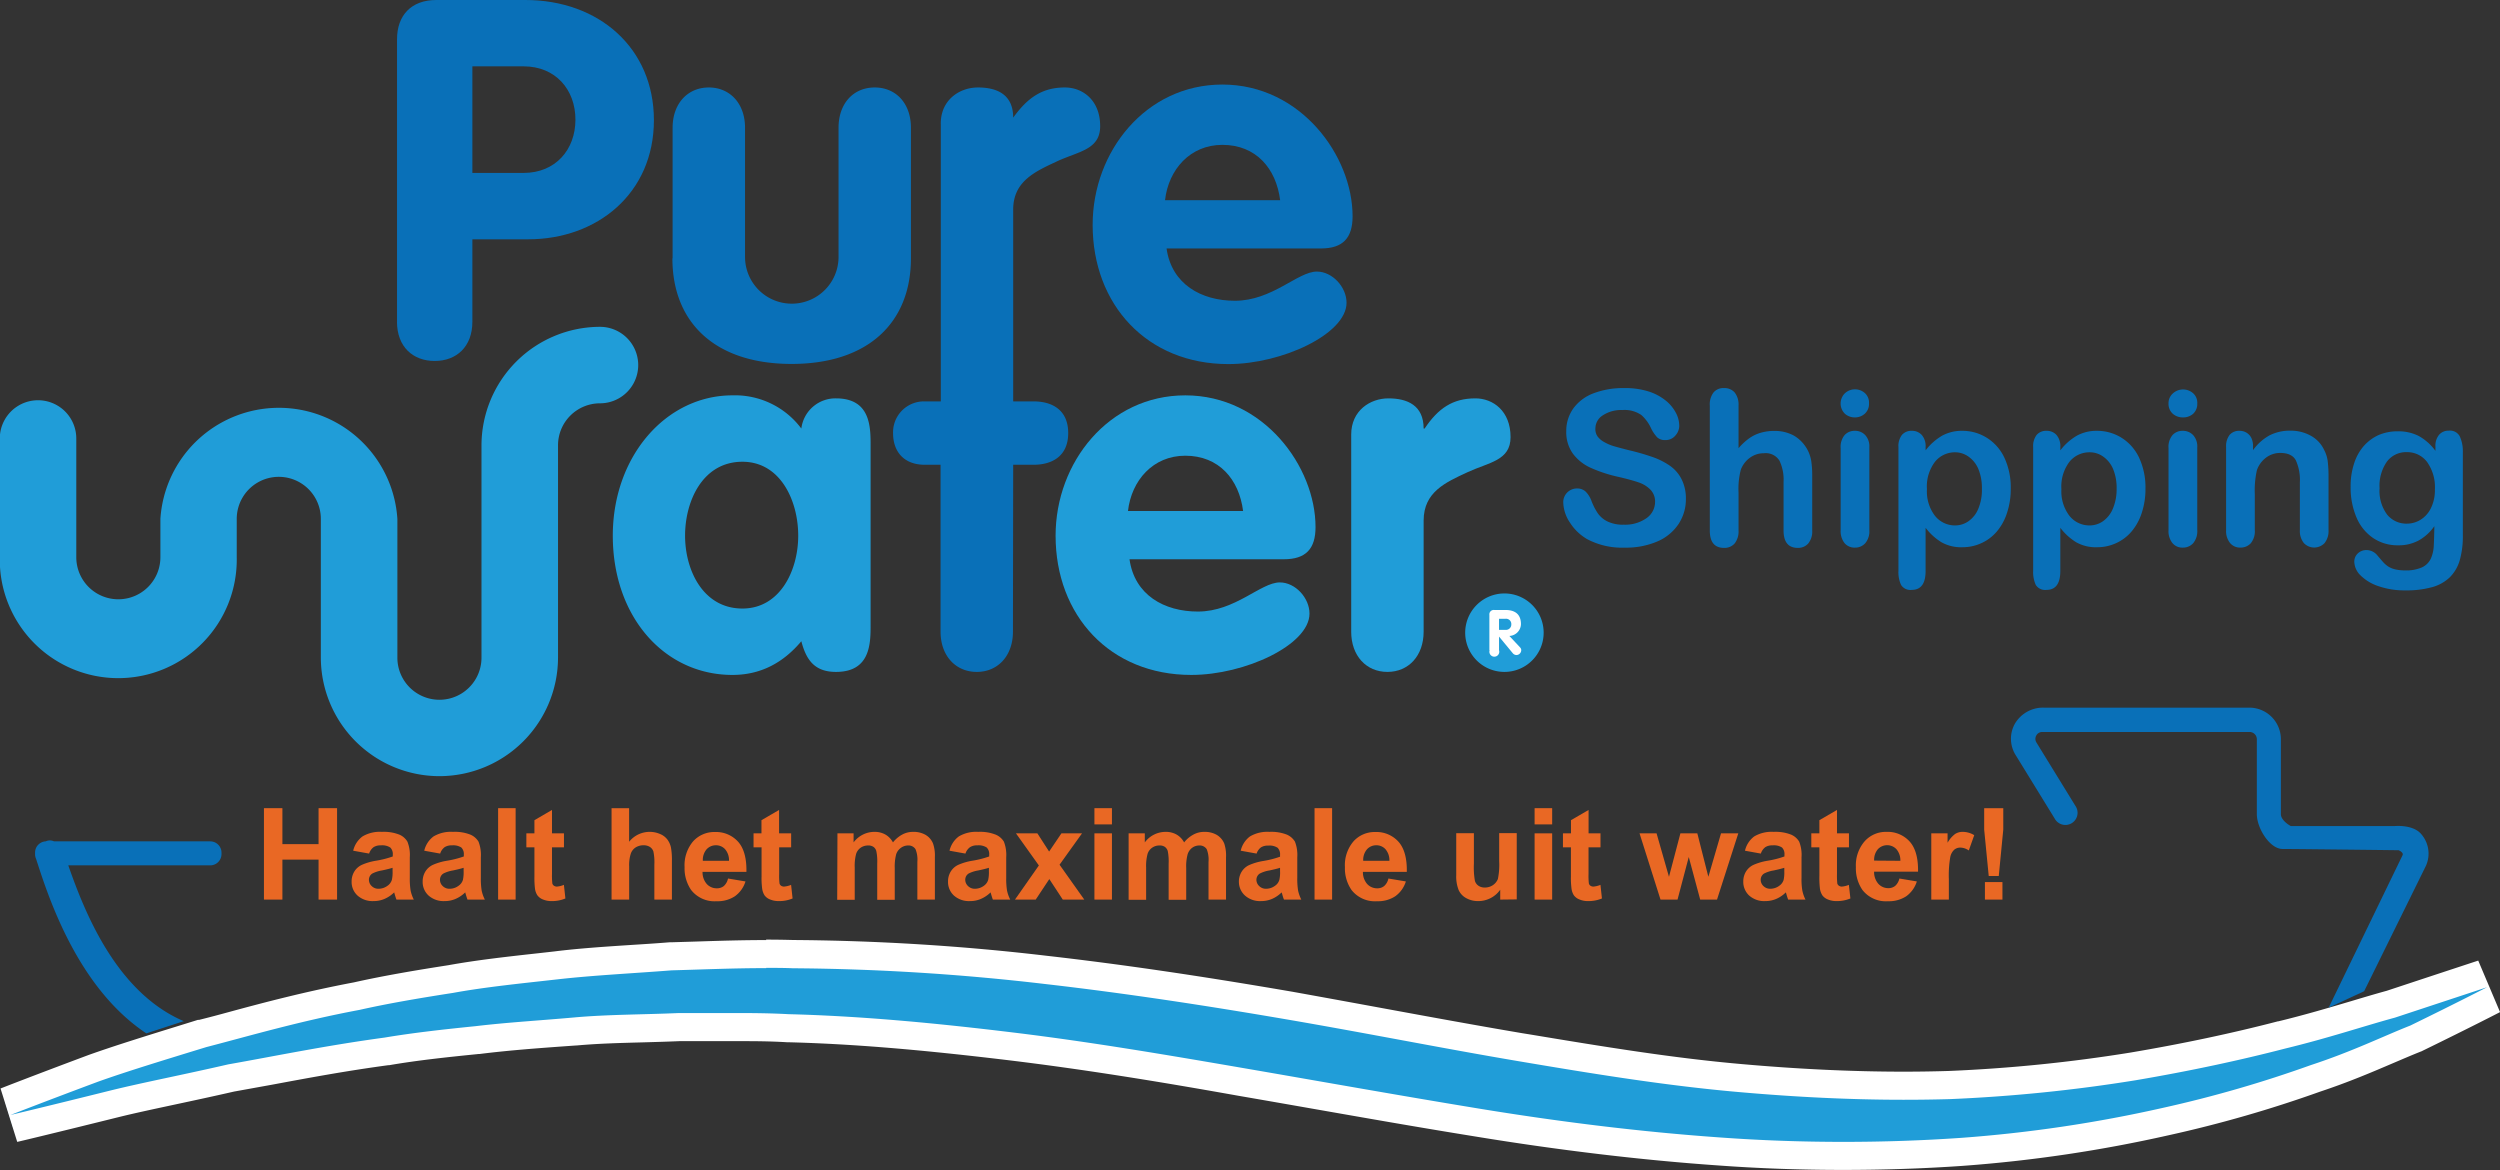 <svg id="Layer_1" data-name="Layer 1" xmlns="http://www.w3.org/2000/svg" viewBox="0 0 505.31 236.49"><rect x="0" y="0" width="505.31" height="236.49" fill="#333333" stroke="none"/><path d="M351.06,210.86c0-3.77,0-9.56-7-9.56a6.94,6.94,0,0,0-7,6.1,16.74,16.74,0,0,0-13.93-6.71c-13.41,0-24.18,12.3-24.18,28.36,0,16.46,10.47,28.15,24.18,28.15,5.59,0,10.17-2.34,13.93-6.81,1,3.86,2.74,6.2,7,6.2,7,0,7-5.8,7-9.56V210.86Zm-37.5,18.19c0-7,3.56-14.94,11.59-14.94,7.72,0,11.28,7.92,11.28,14.94s-3.66,14.73-11.28,14.73c-7.93,0-11.59-7.72-11.59-14.73Z" transform="translate(-175.09 -120.78)" fill="#209dd8" fill-rule="evenodd"/><path d="M434.58,233.82c4.48,0,6.41-2.13,6.41-6.5,0-12.2-10.47-26.63-26.33-26.63-15.44,0-26.21,13.52-26.21,28.36,0,16.16,11,28.15,27.43,28.15,10.88,0,23.89-6.1,23.89-12.4,0-3.15-2.85-6.3-6-6.3-3.86,0-9,5.89-16.56,5.89-6.81,0-12.81-3.35-13.82-10.57Zm-31.5-9.75c.71-6.2,5.08-11.18,11.58-11.18,6.81,0,10.88,4.78,11.69,11.18Z" transform="translate(-175.09 -120.78)" fill="#209dd8" fill-rule="evenodd"/><path d="M448.2,248.46c0,4.88,3.05,8.13,7.32,8.13s7.32-3.25,7.32-8.13V226c0-5.79,4.47-7.73,8.84-9.76s8.73-2.34,8.73-7.11c0-5.29-3.55-7.83-7.11-7.83-4.57,0-7.52,2-10.26,6.1h-.2c0-4.67-3.26-6.1-7.12-6.1-3.66,0-7.52,2.44-7.52,7.32v39.84Z" transform="translate(-175.09 -120.78)" fill="#209dd8"/><path d="M255.33,185.81c0,5.09,3.25,7.93,7.62,7.93s7.62-2.84,7.62-7.93V169.15h11.28c13.92,0,25.41-9.25,25.41-24.09,0-14.53-11.08-24.28-26-24.28h-18c-5.08,0-7.92,3.15-7.92,7.92v57.11Zm15.24-51.62h10.37c6.4,0,10.46,4.67,10.46,10.77s-4.06,10.77-10.46,10.77H270.57V134.19Z" transform="translate(-175.09 -120.78)" fill="#0970b8" fill-rule="evenodd"/><path d="M311,173c0,13,8.64,21.34,24.09,21.34S359.21,186,359.21,173V146.59c0-4.88-3-8.13-7.32-8.13s-7.31,3.25-7.31,8.13v26.12a9.45,9.45,0,0,1-18.9,0V146.59c0-4.88-3.05-8.13-7.32-8.13s-7.32,3.25-7.32,8.13V173Z" transform="translate(-175.09 -120.78)" fill="#0970b8"/><path d="M442.08,171c4.47,0,6.4-2.14,6.4-6.51,0-12.19-10.47-26.62-26.32-26.62-15.45,0-26.22,13.51-26.22,28.35,0,16.16,11,28.15,27.44,28.15,10.87,0,23.88-6.1,23.88-12.4,0-3.15-2.85-6.3-6-6.3-3.86,0-9,5.9-16.56,5.9-6.81,0-12.81-3.36-13.82-10.57Zm-31.51-9.76c.71-6.2,5.08-11.18,11.59-11.18,6.81,0,10.87,4.78,11.68,11.18Z" transform="translate(-175.09 -120.78)" fill="#0970b8" fill-rule="evenodd"/><path d="M471.24,248.66a7.93,7.93,0,1,0,7.93-7.93,7.94,7.94,0,0,0-7.93,7.93Z" transform="translate(-175.09 -120.78)" fill="#209dd8"/><path d="M476.18,252.2a1,1,0,1,0,1.9,0v-2.75h0l2.81,3.4a1,1,0,0,0,.73.33,1,1,0,0,0,.95-1,.8.8,0,0,0-.25-.56l-2.15-2.3a2.45,2.45,0,0,0,2.34-2.39c0-2-1.2-2.86-3.15-2.86h-2.23a.89.89,0,0,0-1,1v7.11Zm1.9-6.35h1.3a1.06,1.06,0,0,1,1.18,1.11,1.08,1.08,0,0,1-1.18,1.13h-1.3v-2.24Z" transform="translate(-175.09 -120.78)" fill="#fff" fill-rule="evenodd"/><path d="M263.89,277.66a24,24,0,0,1-23.95-23.94V225.66a8.48,8.48,0,0,0-17,0v7.75a23.95,23.95,0,1,1-47.89,0v-24a7.73,7.73,0,0,1,15.46,0v24a8.48,8.48,0,0,0,17,0v-7.75a24,24,0,0,1,47.9,0v28.06a8.48,8.48,0,0,0,17,0V210.84a24,24,0,0,1,23.95-24,7.73,7.73,0,1,1,0,15.46,8.49,8.49,0,0,0-8.48,8.49v42.88A24,24,0,0,1,263.89,277.66Z" transform="translate(-175.09 -120.78)" fill="#209dd8"/><path d="M365.24,145.78c0-4.88,3.86-7.32,7.52-7.32,3.86,0,7.12,1.42,7.12,6.1,2.94-4.07,5.89-6.1,10.46-6.1,3.56,0,7.12,2.54,7.12,7.82,0,4.78-4.37,5.08-8.74,7.12s-8.84,4-8.84,9.75v38.76H384c3.76,0,7,1.73,7,6.4s-3.25,6.41-7,6.41h-4.12l-.05,33.74c0,4.88-3.05,8.13-7.31,8.13s-7.32-3.25-7.32-8.13V214.72H362c-4,0-6.4-2.44-6.4-6.41a6.25,6.25,0,0,1,6.4-6.4h3.25l0-56.13Z" transform="translate(-175.09 -120.78)" fill="#0970b8"/><path d="M228.44,302.61V284.13h3.73v7.27h7.31v-7.27h3.74v18.48h-3.74v-8.08h-7.31v8.08Z" transform="translate(-175.09 -120.78)" fill="#e96824"/><path d="M249.7,293.31l-3.22-.58a5,5,0,0,1,1.87-2.88,6.83,6.83,0,0,1,3.93-.93,8.54,8.54,0,0,1,3.53.56,3.46,3.46,0,0,1,1.63,1.42,7.24,7.24,0,0,1,.48,3.17l0,4.14a14.63,14.63,0,0,0,.17,2.6,7.53,7.53,0,0,0,.64,1.8h-3.51c-.09-.23-.2-.58-.34-1.05l-.12-.41a6.35,6.35,0,0,1-1.95,1.32,5.44,5.44,0,0,1-2.2.44,4.55,4.55,0,0,1-3.26-1.12,3.71,3.71,0,0,1-1.19-2.84,3.82,3.82,0,0,1,.54-2,3.52,3.52,0,0,1,1.52-1.36,11.8,11.8,0,0,1,2.82-.83,19.26,19.26,0,0,0,3.44-.87v-.35a1.83,1.83,0,0,0-.51-1.46,3,3,0,0,0-1.9-.43,2.55,2.55,0,0,0-1.48.37A2.6,2.6,0,0,0,249.7,293.31Zm4.74,2.87c-.46.15-1.17.33-2.16.54a6.66,6.66,0,0,0-1.93.62,1.48,1.48,0,0,0-.69,1.25,1.73,1.73,0,0,0,.55,1.28,1.91,1.91,0,0,0,1.42.55,3.07,3.07,0,0,0,1.82-.63,2.24,2.24,0,0,0,.85-1.18,7,7,0,0,0,.14-1.72Z" transform="translate(-175.09 -120.78)" fill="#e96824"/><path d="M264.06,293.31l-3.22-.58a5,5,0,0,1,1.87-2.88,6.83,6.83,0,0,1,3.93-.93,8.54,8.54,0,0,1,3.53.56,3.53,3.53,0,0,1,1.64,1.42,7.43,7.43,0,0,1,.47,3.17l0,4.14a14.63,14.63,0,0,0,.17,2.6,7.53,7.53,0,0,0,.64,1.8h-3.51c-.09-.23-.2-.58-.34-1.05l-.12-.41a6.35,6.35,0,0,1-1.95,1.32,5.44,5.44,0,0,1-2.2.44,4.55,4.55,0,0,1-3.26-1.12,3.71,3.71,0,0,1-1.19-2.84,3.82,3.82,0,0,1,.54-2,3.52,3.52,0,0,1,1.52-1.36,11.8,11.8,0,0,1,2.82-.83,19.26,19.26,0,0,0,3.44-.87v-.35a1.83,1.83,0,0,0-.51-1.46,3,3,0,0,0-1.9-.43,2.55,2.55,0,0,0-1.48.37A2.6,2.6,0,0,0,264.06,293.31Zm4.74,2.87c-.46.15-1.17.33-2.16.54a6.66,6.66,0,0,0-1.93.62,1.48,1.48,0,0,0-.69,1.25,1.73,1.73,0,0,0,.55,1.28,1.91,1.91,0,0,0,1.42.55,3,3,0,0,0,1.82-.63,2.19,2.19,0,0,0,.85-1.18,7,7,0,0,0,.14-1.72Z" transform="translate(-175.09 -120.78)" fill="#e96824"/><path d="M275.77,302.61V284.13h3.54v18.48Z" transform="translate(-175.09 -120.78)" fill="#e96824"/><path d="M289.08,289.22v2.83h-2.42v5.39a14.52,14.52,0,0,0,.07,1.91.79.79,0,0,0,.32.45,1,1,0,0,0,.6.18,4.59,4.59,0,0,0,1.42-.35l.3,2.75a6.87,6.87,0,0,1-2.79.53,4.34,4.34,0,0,1-1.73-.32,2.51,2.51,0,0,1-1.13-.83,3.24,3.24,0,0,1-.5-1.38,18.33,18.33,0,0,1-.11-2.5v-5.83h-1.63v-2.83h1.63v-2.66l3.55-2.07v4.73Z" transform="translate(-175.09 -120.78)" fill="#e96824"/><path d="M302.25,284.13v6.79a5.32,5.32,0,0,1,6.3-1.55,3.54,3.54,0,0,1,1.48,1.16,4.17,4.17,0,0,1,.68,1.57,13.92,13.92,0,0,1,.19,2.66v7.85h-3.55v-7.07a10.28,10.28,0,0,0-.2-2.68,1.79,1.79,0,0,0-.71-.9,2.32,2.32,0,0,0-1.28-.33,2.93,2.93,0,0,0-1.58.43,2.41,2.41,0,0,0-1,1.29,7.6,7.6,0,0,0-.32,2.55v6.71H298.7V284.13Z" transform="translate(-175.09 -120.78)" fill="#e96824"/><path d="M322.24,298.35l3.53.59a5.77,5.77,0,0,1-2.15,3,6.35,6.35,0,0,1-3.67,1,6,6,0,0,1-5.17-2.28,7.69,7.69,0,0,1-1.32-4.61,7.46,7.46,0,0,1,1.73-5.22,5.76,5.76,0,0,1,4.41-1.88,6,6,0,0,1,4.71,2c1.15,1.32,1.7,3.33,1.65,6.05h-8.87a3.59,3.59,0,0,0,.85,2.45,2.71,2.71,0,0,0,2.05.88,2.2,2.2,0,0,0,1.4-.46A2.82,2.82,0,0,0,322.24,298.35Zm.2-3.58a3.39,3.39,0,0,0-.79-2.34,2.45,2.45,0,0,0-1.84-.8,2.49,2.49,0,0,0-1.92.84,3.3,3.3,0,0,0-.74,2.3Z" transform="translate(-175.09 -120.78)" fill="#e96824"/><path d="M335,289.22v2.83h-2.42v5.39a12.78,12.78,0,0,0,.07,1.91.77.77,0,0,0,.31.45,1,1,0,0,0,.6.18,4.63,4.63,0,0,0,1.43-.35l.3,2.75a6.92,6.92,0,0,1-2.8.53,4.37,4.37,0,0,1-1.73-.32,2.51,2.51,0,0,1-1.13-.83,3.38,3.38,0,0,1-.49-1.38,16.31,16.31,0,0,1-.12-2.5v-5.83h-1.62v-2.83H329v-2.66l3.56-2.07v4.73Z" transform="translate(-175.09 -120.78)" fill="#e96824"/><path d="M344.36,289.22h3.26v1.83a5.26,5.26,0,0,1,4.18-2.13,4.43,4.43,0,0,1,2.23.53,4.05,4.05,0,0,1,1.55,1.6,6.08,6.08,0,0,1,1.9-1.6,4.59,4.59,0,0,1,2.18-.53,4.85,4.85,0,0,1,2.5.6,3.61,3.61,0,0,1,1.52,1.76,7.44,7.44,0,0,1,.37,2.77v8.56h-3.54V295a5.55,5.55,0,0,0-.37-2.57,1.67,1.67,0,0,0-1.51-.76,2.43,2.43,0,0,0-1.4.45,2.59,2.59,0,0,0-1,1.33,9.74,9.74,0,0,0-.29,2.77v6.43h-3.54v-7.34a10,10,0,0,0-.19-2.52,1.56,1.56,0,0,0-.58-.84,1.84,1.84,0,0,0-1.08-.28,2.63,2.63,0,0,0-1.48.44,2.46,2.46,0,0,0-.94,1.27,9.51,9.51,0,0,0-.28,2.76v6.51h-3.54Z" transform="translate(-175.09 -120.78)" fill="#e96824"/><path d="M370.23,293.31l-3.22-.58a5,5,0,0,1,1.87-2.88,6.83,6.83,0,0,1,3.93-.93,8.54,8.54,0,0,1,3.53.56A3.53,3.53,0,0,1,378,290.9a7.43,7.43,0,0,1,.47,3.17l0,4.14a14.63,14.63,0,0,0,.17,2.6,7.53,7.53,0,0,0,.64,1.8h-3.51c-.09-.23-.2-.58-.34-1.05l-.12-.41a6.35,6.35,0,0,1-1.95,1.32,5.41,5.41,0,0,1-2.2.44,4.55,4.55,0,0,1-3.26-1.12,3.71,3.71,0,0,1-1.19-2.84,3.82,3.82,0,0,1,.54-2,3.52,3.52,0,0,1,1.52-1.36,11.8,11.8,0,0,1,2.82-.83,19.26,19.26,0,0,0,3.44-.87v-.35a1.83,1.83,0,0,0-.51-1.46,3,3,0,0,0-1.9-.43,2.5,2.5,0,0,0-1.47.37A2.54,2.54,0,0,0,370.23,293.31Zm4.74,2.87c-.46.15-1.17.33-2.16.54a6.66,6.66,0,0,0-1.93.62,1.48,1.48,0,0,0-.69,1.25,1.74,1.74,0,0,0,.56,1.28,1.91,1.91,0,0,0,1.41.55,3.07,3.07,0,0,0,1.83-.63,2.22,2.22,0,0,0,.84-1.18,7,7,0,0,0,.14-1.72Z" transform="translate(-175.09 -120.78)" fill="#e96824"/><path d="M380.24,302.61l4.83-6.9-4.63-6.49h4.33l2.37,3.68,2.49-3.68h4.16l-4.54,6.34,5,7.05h-4.35l-2.72-4.15-2.75,4.15Z" transform="translate(-175.09 -120.78)" fill="#e96824"/><path d="M396.3,287.41v-3.28h3.54v3.28Zm0,15.2V289.22h3.54v13.39Z" transform="translate(-175.09 -120.78)" fill="#e96824"/><path d="M403.21,289.22h3.27v1.83a5.24,5.24,0,0,1,4.17-2.13,4.41,4.41,0,0,1,2.23.53,4,4,0,0,1,1.55,1.6,6,6,0,0,1,1.91-1.6,4.56,4.56,0,0,1,2.18-.53,4.83,4.83,0,0,1,2.49.6,3.68,3.68,0,0,1,1.53,1.76,7.7,7.7,0,0,1,.36,2.77v8.56h-3.54V295a5.74,5.74,0,0,0-.36-2.57,1.68,1.68,0,0,0-1.52-.76,2.45,2.45,0,0,0-1.4.45,2.58,2.58,0,0,0-.94,1.33,9.39,9.39,0,0,0-.29,2.77v6.43H411.3v-7.34a10.69,10.69,0,0,0-.18-2.52,1.62,1.62,0,0,0-.59-.84,1.82,1.82,0,0,0-1.08-.28,2.57,2.57,0,0,0-1.47.44,2.4,2.4,0,0,0-.94,1.27,9.43,9.43,0,0,0-.29,2.76v6.51h-3.54Z" transform="translate(-175.09 -120.78)" fill="#e96824"/><path d="M429.08,293.31l-3.21-.58a5,5,0,0,1,1.86-2.88,6.88,6.88,0,0,1,3.94-.93,8.57,8.57,0,0,1,3.53.56,3.56,3.56,0,0,1,1.63,1.42,7.43,7.43,0,0,1,.47,3.17l0,4.14a14.63,14.63,0,0,0,.17,2.6,8,8,0,0,0,.64,1.8h-3.5a8.72,8.72,0,0,1-.34-1.05c-.06-.21-.11-.34-.13-.41a6.31,6.31,0,0,1-1.94,1.32,5.49,5.49,0,0,1-2.21.44,4.56,4.56,0,0,1-3.26-1.12A3.74,3.74,0,0,1,425.5,299a3.82,3.82,0,0,1,.54-2,3.52,3.52,0,0,1,1.52-1.36,11.8,11.8,0,0,1,2.82-.83,19,19,0,0,0,3.44-.87v-.35a1.87,1.87,0,0,0-.5-1.46,3,3,0,0,0-1.91-.43,2.5,2.5,0,0,0-1.47.37A2.61,2.61,0,0,0,429.08,293.31Zm4.74,2.87c-.45.15-1.17.33-2.15.54a6.43,6.43,0,0,0-1.93.62,1.49,1.49,0,0,0-.7,1.25,1.74,1.74,0,0,0,.56,1.28,1.91,1.91,0,0,0,1.41.55,3.07,3.07,0,0,0,1.83-.63,2.17,2.17,0,0,0,.84-1.18,6.53,6.53,0,0,0,.14-1.72Z" transform="translate(-175.09 -120.78)" fill="#e96824"/><path d="M440.79,302.61V284.13h3.55v18.48Z" transform="translate(-175.09 -120.78)" fill="#e96824"/><path d="M455.72,298.35l3.53.59a5.77,5.77,0,0,1-2.15,3,6.35,6.35,0,0,1-3.67,1,6,6,0,0,1-5.17-2.28,7.69,7.69,0,0,1-1.33-4.61,7.41,7.41,0,0,1,1.74-5.22,5.75,5.75,0,0,1,4.4-1.88,6,6,0,0,1,4.72,2c1.15,1.32,1.7,3.33,1.65,6.05h-8.87a3.59,3.59,0,0,0,.85,2.45,2.71,2.71,0,0,0,2.05.88,2.15,2.15,0,0,0,1.39-.46A2.76,2.76,0,0,0,455.72,298.35Zm.2-3.58a3.39,3.39,0,0,0-.79-2.34,2.45,2.45,0,0,0-1.84-.8,2.49,2.49,0,0,0-1.92.84,3.3,3.3,0,0,0-.74,2.3Z" transform="translate(-175.09 -120.78)" fill="#e96824"/><path d="M478.32,302.61v-2a5.27,5.27,0,0,1-1.93,1.69,5.38,5.38,0,0,1-2.51.61,4.85,4.85,0,0,1-2.42-.59,3.46,3.46,0,0,1-1.55-1.66,7.47,7.47,0,0,1-.48-3v-8.47H473v6.15a16.1,16.1,0,0,0,.2,3.46,1.81,1.81,0,0,0,.71,1,2.16,2.16,0,0,0,1.31.37,2.82,2.82,0,0,0,1.63-.49,2.66,2.66,0,0,0,1-1.24,14.21,14.21,0,0,0,.26-3.61v-5.65h3.55v13.39Z" transform="translate(-175.09 -120.78)" fill="#e96824"/><path d="M485.27,287.41v-3.28h3.55v3.28Zm0,15.2V289.22h3.55v13.39Z" transform="translate(-175.09 -120.78)" fill="#e96824"/><path d="M498.59,289.22v2.83h-2.42v5.39a12.78,12.78,0,0,0,.07,1.91.77.77,0,0,0,.31.45,1,1,0,0,0,.6.18,4.63,4.63,0,0,0,1.43-.35l.3,2.75a7,7,0,0,1-2.8.53,4.37,4.37,0,0,1-1.73-.32,2.51,2.51,0,0,1-1.13-.83,3.24,3.24,0,0,1-.49-1.38,16.31,16.31,0,0,1-.12-2.5v-5.83H491v-2.83h1.62v-2.66l3.56-2.07v4.73Z" transform="translate(-175.09 -120.78)" fill="#e96824"/><path d="M510.72,302.61l-4.24-13.39h3.44l2.51,8.78,2.31-8.78h3.42l2.23,8.78,2.56-8.78h3.49l-4.3,13.39h-3.4L516.43,294l-2.27,8.61Z" transform="translate(-175.09 -120.78)" fill="#e96824"/><path d="M531,293.31l-3.21-.58a5,5,0,0,1,1.86-2.88,6.88,6.88,0,0,1,3.94-.93,8.57,8.57,0,0,1,3.53.56,3.51,3.51,0,0,1,1.63,1.42,7.27,7.27,0,0,1,.47,3.17l0,4.14a13.72,13.72,0,0,0,.17,2.6,7.47,7.47,0,0,0,.63,1.8h-3.5a11,11,0,0,1-.34-1.05,4.22,4.22,0,0,0-.13-.41,6.2,6.2,0,0,1-1.94,1.32,5.49,5.49,0,0,1-2.21.44,4.56,4.56,0,0,1-3.26-1.12,3.74,3.74,0,0,1-1.19-2.84,3.82,3.82,0,0,1,.54-2,3.58,3.58,0,0,1,1.52-1.36,12,12,0,0,1,2.82-.83,18.79,18.79,0,0,0,3.44-.87v-.35a1.83,1.83,0,0,0-.5-1.46,3,3,0,0,0-1.9-.43,2.53,2.53,0,0,0-1.48.37A2.61,2.61,0,0,0,531,293.31Zm4.74,2.87c-.45.15-1.17.33-2.15.54a6.43,6.43,0,0,0-1.93.62,1.48,1.48,0,0,0-.69,1.25,1.73,1.73,0,0,0,.55,1.28,1.91,1.91,0,0,0,1.41.55,3.07,3.07,0,0,0,1.83-.63,2.24,2.24,0,0,0,.85-1.18,7.17,7.17,0,0,0,.13-1.72Z" transform="translate(-175.09 -120.78)" fill="#e96824"/><path d="M548.81,289.22v2.83h-2.42v5.39a15.52,15.52,0,0,0,.06,1.91.84.84,0,0,0,.32.45,1,1,0,0,0,.6.18,4.52,4.52,0,0,0,1.42-.35l.31,2.75a7,7,0,0,1-2.8.53,4.34,4.34,0,0,1-1.73-.32,2.51,2.51,0,0,1-1.13-.83,3.38,3.38,0,0,1-.5-1.38,18.33,18.33,0,0,1-.11-2.5v-5.83H541.2v-2.83h1.63v-2.66l3.56-2.07v4.73Z" transform="translate(-175.09 -120.78)" fill="#e96824"/><path d="M559,298.35l3.53.59a5.82,5.82,0,0,1-2.15,3,6.38,6.38,0,0,1-3.68,1,6,6,0,0,1-5.17-2.28,7.69,7.69,0,0,1-1.32-4.61A7.41,7.41,0,0,1,552,290.8a5.75,5.75,0,0,1,4.4-1.88,6,6,0,0,1,4.72,2c1.15,1.32,1.7,3.33,1.65,6.05h-8.88a3.6,3.6,0,0,0,.86,2.45,2.71,2.71,0,0,0,2,.88,2.18,2.18,0,0,0,1.4-.46A2.83,2.83,0,0,0,559,298.35Zm.2-3.58a3.44,3.44,0,0,0-.79-2.34,2.57,2.57,0,0,0-3.76,0,3.3,3.3,0,0,0-.75,2.3Z" transform="translate(-175.09 -120.78)" fill="#e96824"/><path d="M569,302.61h-3.55V289.22h3.29v1.9a5.8,5.8,0,0,1,1.52-1.77,2.77,2.77,0,0,1,1.54-.43,4.47,4.47,0,0,1,2.33.67l-1.1,3.09a3.08,3.08,0,0,0-1.66-.58,1.91,1.91,0,0,0-1.26.41,2.74,2.74,0,0,0-.82,1.48,21.71,21.71,0,0,0-.29,4.49Z" transform="translate(-175.09 -120.78)" fill="#e96824"/><path d="M577.06,297.84l-.92-9.38v-4.33H580v4.33l-.91,9.38Zm-.77,4.77v-3.54h3.54v3.54Z" transform="translate(-175.09 -120.78)" fill="#e96824"/><path d="M515.85,221.58a9.09,9.09,0,0,1-1.46,5.08,9.7,9.7,0,0,1-4.26,3.54,16,16,0,0,1-6.66,1.27,15,15,0,0,1-7.62-1.74,10.27,10.27,0,0,1-3.46-3.35,7.69,7.69,0,0,1-1.33-4.08,2.77,2.77,0,0,1,2.83-2.79,2.46,2.46,0,0,1,1.7.64,5.12,5.12,0,0,1,1.18,1.9,12.51,12.51,0,0,0,1.28,2.49,5.22,5.22,0,0,0,1.95,1.64,7.12,7.12,0,0,0,3.3.65,7.45,7.45,0,0,0,4.56-1.3,4,4,0,0,0,1.76-3.27,3.44,3.44,0,0,0-.95-2.52,6.06,6.06,0,0,0-2.45-1.48c-1-.34-2.33-.7-4-1.09a28.48,28.48,0,0,1-5.62-1.84,9.14,9.14,0,0,1-3.6-2.87,7.43,7.43,0,0,1-1.33-4.52,7.78,7.78,0,0,1,1.4-4.57,8.9,8.9,0,0,1,4.07-3.08,16.76,16.76,0,0,1,6.25-1.07,15.62,15.62,0,0,1,5,.71,10.67,10.67,0,0,1,3.48,1.89,8,8,0,0,1,2,2.48,5.68,5.68,0,0,1,.64,2.53,3,3,0,0,1-.8,2,2.54,2.54,0,0,1-2,.9,2.31,2.31,0,0,1-1.65-.54,7.55,7.55,0,0,1-1.22-1.78,8.09,8.09,0,0,0-2-2.75,6,6,0,0,0-3.83-1,6.69,6.69,0,0,0-3.95,1.07,3.13,3.13,0,0,0-1.5,2.59A2.6,2.6,0,0,0,498,209a4.13,4.13,0,0,0,1.41,1.17,8.79,8.79,0,0,0,1.8.77q.91.27,3,.81a46.27,46.27,0,0,1,4.77,1.36,14.55,14.55,0,0,1,3.64,1.81,7.4,7.4,0,0,1,2.34,2.69A8.6,8.6,0,0,1,515.85,221.58Z" transform="translate(-175.09 -120.78)" fill="#0970b8"/><path d="M526.49,202.75v8.62a12.36,12.36,0,0,1,2.16-2,7.73,7.73,0,0,1,2.33-1.12,9.65,9.65,0,0,1,2.74-.37,8.09,8.09,0,0,1,3.93.93,7.31,7.31,0,0,1,3.52,5.05,18.66,18.66,0,0,1,.21,3v11.13a3.82,3.82,0,0,1-.8,2.64,2.7,2.7,0,0,1-2.11.89q-2.88,0-2.88-3.53v-9.81a8.92,8.92,0,0,0-.83-4.29,3.26,3.26,0,0,0-3.14-1.5,4.71,4.71,0,0,0-2.8.89,5.3,5.3,0,0,0-1.86,2.41,15.23,15.23,0,0,0-.47,4.62v7.68a3.93,3.93,0,0,1-.78,2.63,2.71,2.71,0,0,1-2.16.9q-2.87,0-2.87-3.53V202.75a4,4,0,0,1,.76-2.65,2.61,2.61,0,0,1,2.11-.88,2.73,2.73,0,0,1,2.16.89A3.93,3.93,0,0,1,526.49,202.75Z" transform="translate(-175.09 -120.78)" fill="#0970b8"/><path d="M550.06,205.15a3,3,0,0,1-2.07-.74,2.9,2.9,0,0,1,0-4.14,3,3,0,0,1,2-.8,3,3,0,0,1,2,.73,2.57,2.57,0,0,1,.87,2.1,2.64,2.64,0,0,1-.85,2.1A2.94,2.94,0,0,1,550.06,205.15Zm2.87,6v16.79a3.73,3.73,0,0,1-.83,2.64,2.75,2.75,0,0,1-2.1.89,2.64,2.64,0,0,1-2.08-.91,3.89,3.89,0,0,1-.79-2.62V211.32a3.72,3.72,0,0,1,.79-2.59,2.71,2.71,0,0,1,2.08-.87,2.77,2.77,0,0,1,2.1.87A3.34,3.34,0,0,1,552.93,211.15Z" transform="translate(-175.09 -120.78)" fill="#0970b8"/><path d="M564.3,211.11v.7a11.45,11.45,0,0,1,3.4-3,8.24,8.24,0,0,1,4-.95,9.24,9.24,0,0,1,4.93,1.38,9.48,9.48,0,0,1,3.57,4,14.2,14.2,0,0,1,1.31,6.3,15.22,15.22,0,0,1-.76,4.93,11,11,0,0,1-2.07,3.76,8.91,8.91,0,0,1-3.12,2.34,9.16,9.16,0,0,1-3.86.82,8.06,8.06,0,0,1-4.18-1,11.76,11.76,0,0,1-3.22-2.93v8.72q0,3.83-2.79,3.83a2.23,2.23,0,0,1-2.17-1,6.16,6.16,0,0,1-.53-2.88V211.15a3.69,3.69,0,0,1,.72-2.48,2.51,2.51,0,0,1,2-.81,2.62,2.62,0,0,1,2,.84A3.41,3.41,0,0,1,564.3,211.11Zm11.38,8.45a10.22,10.22,0,0,0-.7-3.95,5.8,5.8,0,0,0-2-2.53,4.65,4.65,0,0,0-2.76-.88,5.17,5.17,0,0,0-4,1.89,8.25,8.25,0,0,0-1.65,5.57,8.1,8.1,0,0,0,1.64,5.4,5.13,5.13,0,0,0,4.06,1.92,4.65,4.65,0,0,0,2.68-.84,5.68,5.68,0,0,0,2-2.52A9.91,9.91,0,0,0,575.68,219.56Z" transform="translate(-175.09 -120.78)" fill="#0970b8"/><path d="M591.53,211.11v.7a11.45,11.45,0,0,1,3.4-3,8.24,8.24,0,0,1,4-.95,9.3,9.3,0,0,1,4.94,1.38,9.53,9.53,0,0,1,3.56,4,14.2,14.2,0,0,1,1.31,6.3,15.22,15.22,0,0,1-.76,4.93,11,11,0,0,1-2.07,3.76,8.91,8.91,0,0,1-3.12,2.34,9.13,9.13,0,0,1-3.86.82,8.06,8.06,0,0,1-4.18-1,11.76,11.76,0,0,1-3.22-2.93v8.72q0,3.83-2.79,3.83a2.24,2.24,0,0,1-2.17-1,6.29,6.29,0,0,1-.53-2.88V211.15a3.69,3.69,0,0,1,.72-2.48,2.51,2.51,0,0,1,2-.81,2.62,2.62,0,0,1,2,.84A3.41,3.41,0,0,1,591.53,211.11Zm11.38,8.45a10,10,0,0,0-.7-3.95,5.8,5.8,0,0,0-2-2.53,4.64,4.64,0,0,0-2.75-.88,5.18,5.18,0,0,0-4.06,1.89,8.25,8.25,0,0,0-1.65,5.57,8.1,8.1,0,0,0,1.64,5.4,5.14,5.14,0,0,0,4.07,1.92,4.69,4.69,0,0,0,2.68-.84,5.82,5.82,0,0,0,2-2.52A10.08,10.08,0,0,0,602.91,219.56Z" transform="translate(-175.09 -120.78)" fill="#0970b8"/><path d="M616.34,205.15a3.07,3.07,0,0,1-2.08-.74,2.66,2.66,0,0,1-.86-2.11,2.61,2.61,0,0,1,.88-2,3.06,3.06,0,0,1,4.05-.07,2.55,2.55,0,0,1,.88,2.1,2.68,2.68,0,0,1-.85,2.1A3,3,0,0,1,616.34,205.15Zm2.87,6v16.79a3.78,3.78,0,0,1-.83,2.64,2.79,2.79,0,0,1-2.11.89,2.61,2.61,0,0,1-2.07-.91,3.84,3.84,0,0,1-.8-2.62V211.32a3.67,3.67,0,0,1,.8-2.59,2.67,2.67,0,0,1,2.07-.87,2.81,2.81,0,0,1,2.11.87A3.38,3.38,0,0,1,619.21,211.15Z" transform="translate(-175.09 -120.78)" fill="#0970b8"/><path d="M630.48,211.07v.7a10.14,10.14,0,0,1,3.35-3,9,9,0,0,1,4.18-.94,8.28,8.28,0,0,1,4.11,1,6.26,6.26,0,0,1,2.7,2.83,6.64,6.64,0,0,1,.75,2.29,24.6,24.6,0,0,1,.17,3.15v10.81a3.88,3.88,0,0,1-.8,2.64,2.88,2.88,0,0,1-4.18,0,3.84,3.84,0,0,1-.81-2.62v-9.68a9.65,9.65,0,0,0-.8-4.39q-.79-1.53-3.18-1.53a4.71,4.71,0,0,0-2.83.93,5.34,5.34,0,0,0-1.87,2.54,18.36,18.36,0,0,0-.43,4.85v7.28a3.8,3.8,0,0,1-.81,2.65,2.77,2.77,0,0,1-2.12.88,2.6,2.6,0,0,1-2.06-.91,3.84,3.84,0,0,1-.81-2.62V211.15a3.69,3.69,0,0,1,.72-2.48,2.51,2.51,0,0,1,2-.81,2.68,2.68,0,0,1,1.38.36,2.6,2.6,0,0,1,1,1.08A3.8,3.8,0,0,1,630.48,211.07Z" transform="translate(-175.09 -120.78)" fill="#0970b8"/><path d="M672.89,212.11V229a17.72,17.72,0,0,1-.62,5,8,8,0,0,1-2,3.45,8.32,8.32,0,0,1-3.56,2,19.41,19.41,0,0,1-5.48.66,15.91,15.91,0,0,1-5.36-.84,9.29,9.29,0,0,1-3.64-2.17,4,4,0,0,1-1.28-2.74,2.26,2.26,0,0,1,.72-1.73,2.49,2.49,0,0,1,1.75-.67,2.85,2.85,0,0,1,2.23,1.13l1,1.16a5.53,5.53,0,0,0,1.11,1,4.31,4.31,0,0,0,1.46.61,8.15,8.15,0,0,0,1.95.21,7.88,7.88,0,0,0,3.5-.63,3.64,3.64,0,0,0,1.75-1.76,6.93,6.93,0,0,0,.58-2.41c.06-.86.1-2.24.13-4.14A9.47,9.47,0,0,1,664,230a8.47,8.47,0,0,1-4.18,1,8.82,8.82,0,0,1-5.09-1.49,9.44,9.44,0,0,1-3.35-4.17,15.36,15.36,0,0,1-1.17-6.19,14.49,14.49,0,0,1,.71-4.72,9.85,9.85,0,0,1,2-3.56,8.84,8.84,0,0,1,3-2.18,9.59,9.59,0,0,1,3.79-.73,9,9,0,0,1,4.28.95,10.55,10.55,0,0,1,3.36,3V211a3.4,3.4,0,0,1,.74-2.34,2.45,2.45,0,0,1,1.92-.83,2.25,2.25,0,0,1,2.23,1.09A7.18,7.18,0,0,1,672.89,212.11Zm-16.83,7.36a8,8,0,0,0,1.54,5.34,5,5,0,0,0,4,1.81,5.19,5.19,0,0,0,2.73-.78,5.6,5.6,0,0,0,2.1-2.34,8.13,8.13,0,0,0,.81-3.79,8.76,8.76,0,0,0-1.57-5.54,5,5,0,0,0-4.11-2,4.84,4.84,0,0,0-4,1.89A8.49,8.49,0,0,0,656.06,219.47Z" transform="translate(-175.09 -120.78)" fill="#0970b8"/><path d="M547.7,354.43c-8.4,0-16.8-.3-25-.9-15.47-1.07-32.06-3-49.31-5.89-10.88-1.76-21.76-3.67-32.28-5.51q-7.56-1.33-15.08-2.63c-17.63-3.19-32.31-5.47-46.23-7.17-18.58-2.25-32.59-3.39-45.44-3.71-3.71-.21-7.31-.24-10.35-.24l-6.77,0c-1.64,0-3.27,0-4.89,0-2.56.12-5.13.19-7.63.26-4.65.12-9.05.24-13.34.63l-.9.06c-6.63.48-12.9.93-18.91,1.68s-12.45,1.32-18.31,2.3c-8.61,1.16-16.24,2.58-23.62,3.95l-7.9,1.45c-4.16,1-8.08,1.8-11.88,2.61-4.21.9-8.19,1.75-11.61,2.59-12.76,3.19-20.35,5-20.43,5l-1.68-5.4c.06,0,6.49-2.55,17.71-6.74,5.22-1.86,11.72-3.88,19.24-6.21l2.93-.91c1.95-.5,3.93-1,6-1.58,7.33-2,15.63-4.18,25.14-6,6.28-1.42,13.14-2.54,19-3.46,5.61-1,11.59-1.68,17.92-2.38l3.32-.37c4.94-.62,10-.95,15.34-1.3,2.6-.16,5.21-.33,7.83-.54h.15l5-.15c4.62-.14,9.39-.29,14.18-.29,1.95,0,3.76,0,5.52.07a462.21,462.21,0,0,1,50.94,3.18c14.94,1.7,30.64,4,49.39,7.23q9,1.6,17.82,3.25c9.92,1.82,19.29,3.54,28.77,5.15l1.48.24c14.89,2.46,29,4.78,43,6,11.47,1,22.56,1.54,33,1.54,3.1,0,6.2-.05,9.2-.14a312.29,312.29,0,0,0,37.2-3.77c10.58-1.79,20.66-3.93,30-6.35,5.61-1.36,10.53-2.82,14.87-4.12,2.55-.76,4.95-1.47,7.26-2.1,11.8-3.91,18.56-6.13,18.56-6.13l2.19,5.21c-.05,0-5.61,2.91-15.58,7.78l-.1.05-.1,0c-1.78.7-3.64,1.49-5.61,2.34-4.16,1.78-8.87,3.81-14.67,5.72a249,249,0,0,1-30.08,8.7,279.36,279.36,0,0,1-41.27,6.14C563.82,354.15,555.75,354.43,547.7,354.43Z" transform="translate(-175.09 -120.78)" fill="#209dd8"/><path d="M329.94,316.41c1.8,0,3.61,0,5.43.08a461.15,461.15,0,0,1,50.68,3.15c16.79,1.92,33.29,4.47,49.25,7.21s31.35,5.82,46.59,8.4,30.08,5,44.76,6.27c11.36,1,22.47,1.55,33.21,1.55q4.7,0,9.28-.13a317.87,317.87,0,0,0,37.58-3.81c11.33-1.92,21.5-4.14,30.21-6.4,8.87-2.15,15.94-4.55,22.23-6.26l18.62-6.15s-5.46,2.84-15.51,7.75c-5.56,2.19-11.69,5.23-20.13,8a246.35,246.35,0,0,1-29.81,8.62,276.44,276.44,0,0,1-40.86,6.08c-7.65.53-15.63.81-23.77.81s-16.47-.28-24.76-.88c-16.62-1.16-33.11-3.25-49.06-5.87s-31.73-5.45-47.34-8.14-30.94-5.3-46.37-7.18-30.71-3.36-45.7-3.74c-3.51-.19-7-.23-10.43-.23l-6.77,0c-1.65,0-3.29,0-4.93,0-7.18.32-14.38.28-21.18.89s-13.56,1-19.91,1.76c-6.44.65-12.65,1.34-18.42,2.31-11.83,1.6-22.17,3.75-31.63,5.42-8.93,2.06-17.11,3.64-23.59,5.23-12.91,3.22-20.41,5-20.41,5s6.34-2.49,17.67-6.72c5.76-2.06,13.29-4.36,21.9-7,9-2.34,18.94-5.27,31-7.53,5.82-1.31,12.19-2.39,18.88-3.43,6.58-1.2,13.77-1.91,21.12-2.74s15.17-1.2,23.07-1.82c6.25-.17,12.66-.45,19.13-.45m0-5.67h0c-4.84,0-9.63.15-14.27.3l-5,.15h-.29c-2.6.21-5.24.38-7.79.54-5.15.34-10.46.68-15.51,1.31l-3.3.37c-6.35.7-12.34,1.37-18.09,2.41-5.9.92-12.77,2.05-19.09,3.47-9.59,1.81-17.93,4-25.29,6-2,.55-4,1.08-6,1.58l-.13,0-.12,0-2.83.88c-7.55,2.34-14.07,4.36-19.3,6.23l0,0h0c-11.24,4.2-17.7,6.73-17.76,6.76l3.37,10.79c.08,0,7.69-1.82,20.48-5,3.35-.83,7.31-1.67,11.5-2.57,3.79-.81,7.7-1.65,11.85-2.6L230.2,340c7.34-1.37,14.93-2.78,23.38-3.92h.09l.09,0c5.78-1,12.09-1.66,18.06-2.26H272c5.94-.75,12.15-1.2,18.74-1.67l.87-.06h.1c4.21-.38,8.56-.5,13.18-.62,2.47-.07,5-.14,7.58-.25,1.42,0,3,0,4.85,0H324c3,0,6.55,0,10.11.22h.17c12.76.32,26.69,1.46,45.17,3.7,13.86,1.69,28.49,4,46,7.13,5.05.87,10.06,1.75,15.08,2.63,10.55,1.85,21.45,3.77,32.37,5.53,17.31,2.85,34,4.84,49.57,5.92,8.21.6,16.68.9,25.15.9,8.12,0,16.25-.27,24.16-.82a282.86,282.86,0,0,0,41.74-6.21A252.09,252.09,0,0,0,644,341.44c5.88-1.95,10.64-4,14.83-5.79,1.95-.83,3.79-1.62,5.52-2.31l.21-.08.2-.1c10-4.88,15.42-7.69,15.65-7.81L676,314.94s-6.73,2.21-18.49,6.1c-2.32.64-4.71,1.35-7.24,2.11-4.32,1.28-9.2,2.74-14.69,4.07h-.09c-9.21,2.4-19.21,4.52-29.73,6.3a310.62,310.62,0,0,1-36.83,3.73c-3,.09-6,.14-9.08.14-10.32,0-21.32-.52-32.7-1.53-14-1.22-28-3.53-42.86-6l-1.49-.24c-9.43-1.6-18.79-3.32-28.69-5.14-5.82-1.07-11.82-2.17-17.82-3.25-18.85-3.24-34.59-5.55-49.6-7.26a463.64,463.64,0,0,0-51.23-3.19c-1.77-.05-3.58-.08-5.53-.08Z" transform="translate(-175.09 -120.78)" fill="#fff"/><path d="M204.67,329.65l7.56-2.47c-13.81-5.91-20.16-22.43-23.34-31.49h28.69a2.28,2.28,0,0,0,2.28-2.28v-.3a2.28,2.28,0,0,0-2.28-2.27H186a1.92,1.92,0,0,0-1.67,0,2.26,2.26,0,0,0-2.15,2.26v.3a2.33,2.33,0,0,0,.21,1C184.85,302.07,190.77,320.43,204.67,329.65Z" transform="translate(-175.09 -120.78)" fill="#0970b8"/><path d="M590.38,286.21a2.46,2.46,0,1,0,4.19-2.56l-7.89-12.83a1.37,1.37,0,0,1,0-1.39,1.35,1.35,0,0,1,1.2-.7h41.89a1.47,1.47,0,0,1,1.48,1.47v15.12c0,2.85,2.6,7.06,5.22,7.06s23.44.25,23.44.25,1.06.44.8,1l-14.94,30.82,7.17-3.32h0l12.48-25.33a6,6,0,0,0-1.06-6.56c-1.72-1.85-5.25-1.49-5.25-1.49h-21c-1.2-.69-2-1.6-2-2.38V270.2a6.39,6.39,0,0,0-6.39-6.39H588.16a6.6,6.6,0,0,0-5.79,3.21,6.22,6.22,0,0,0,.13,6.38Z" transform="translate(-175.09 -120.78)" fill="#0970b8"/></svg>